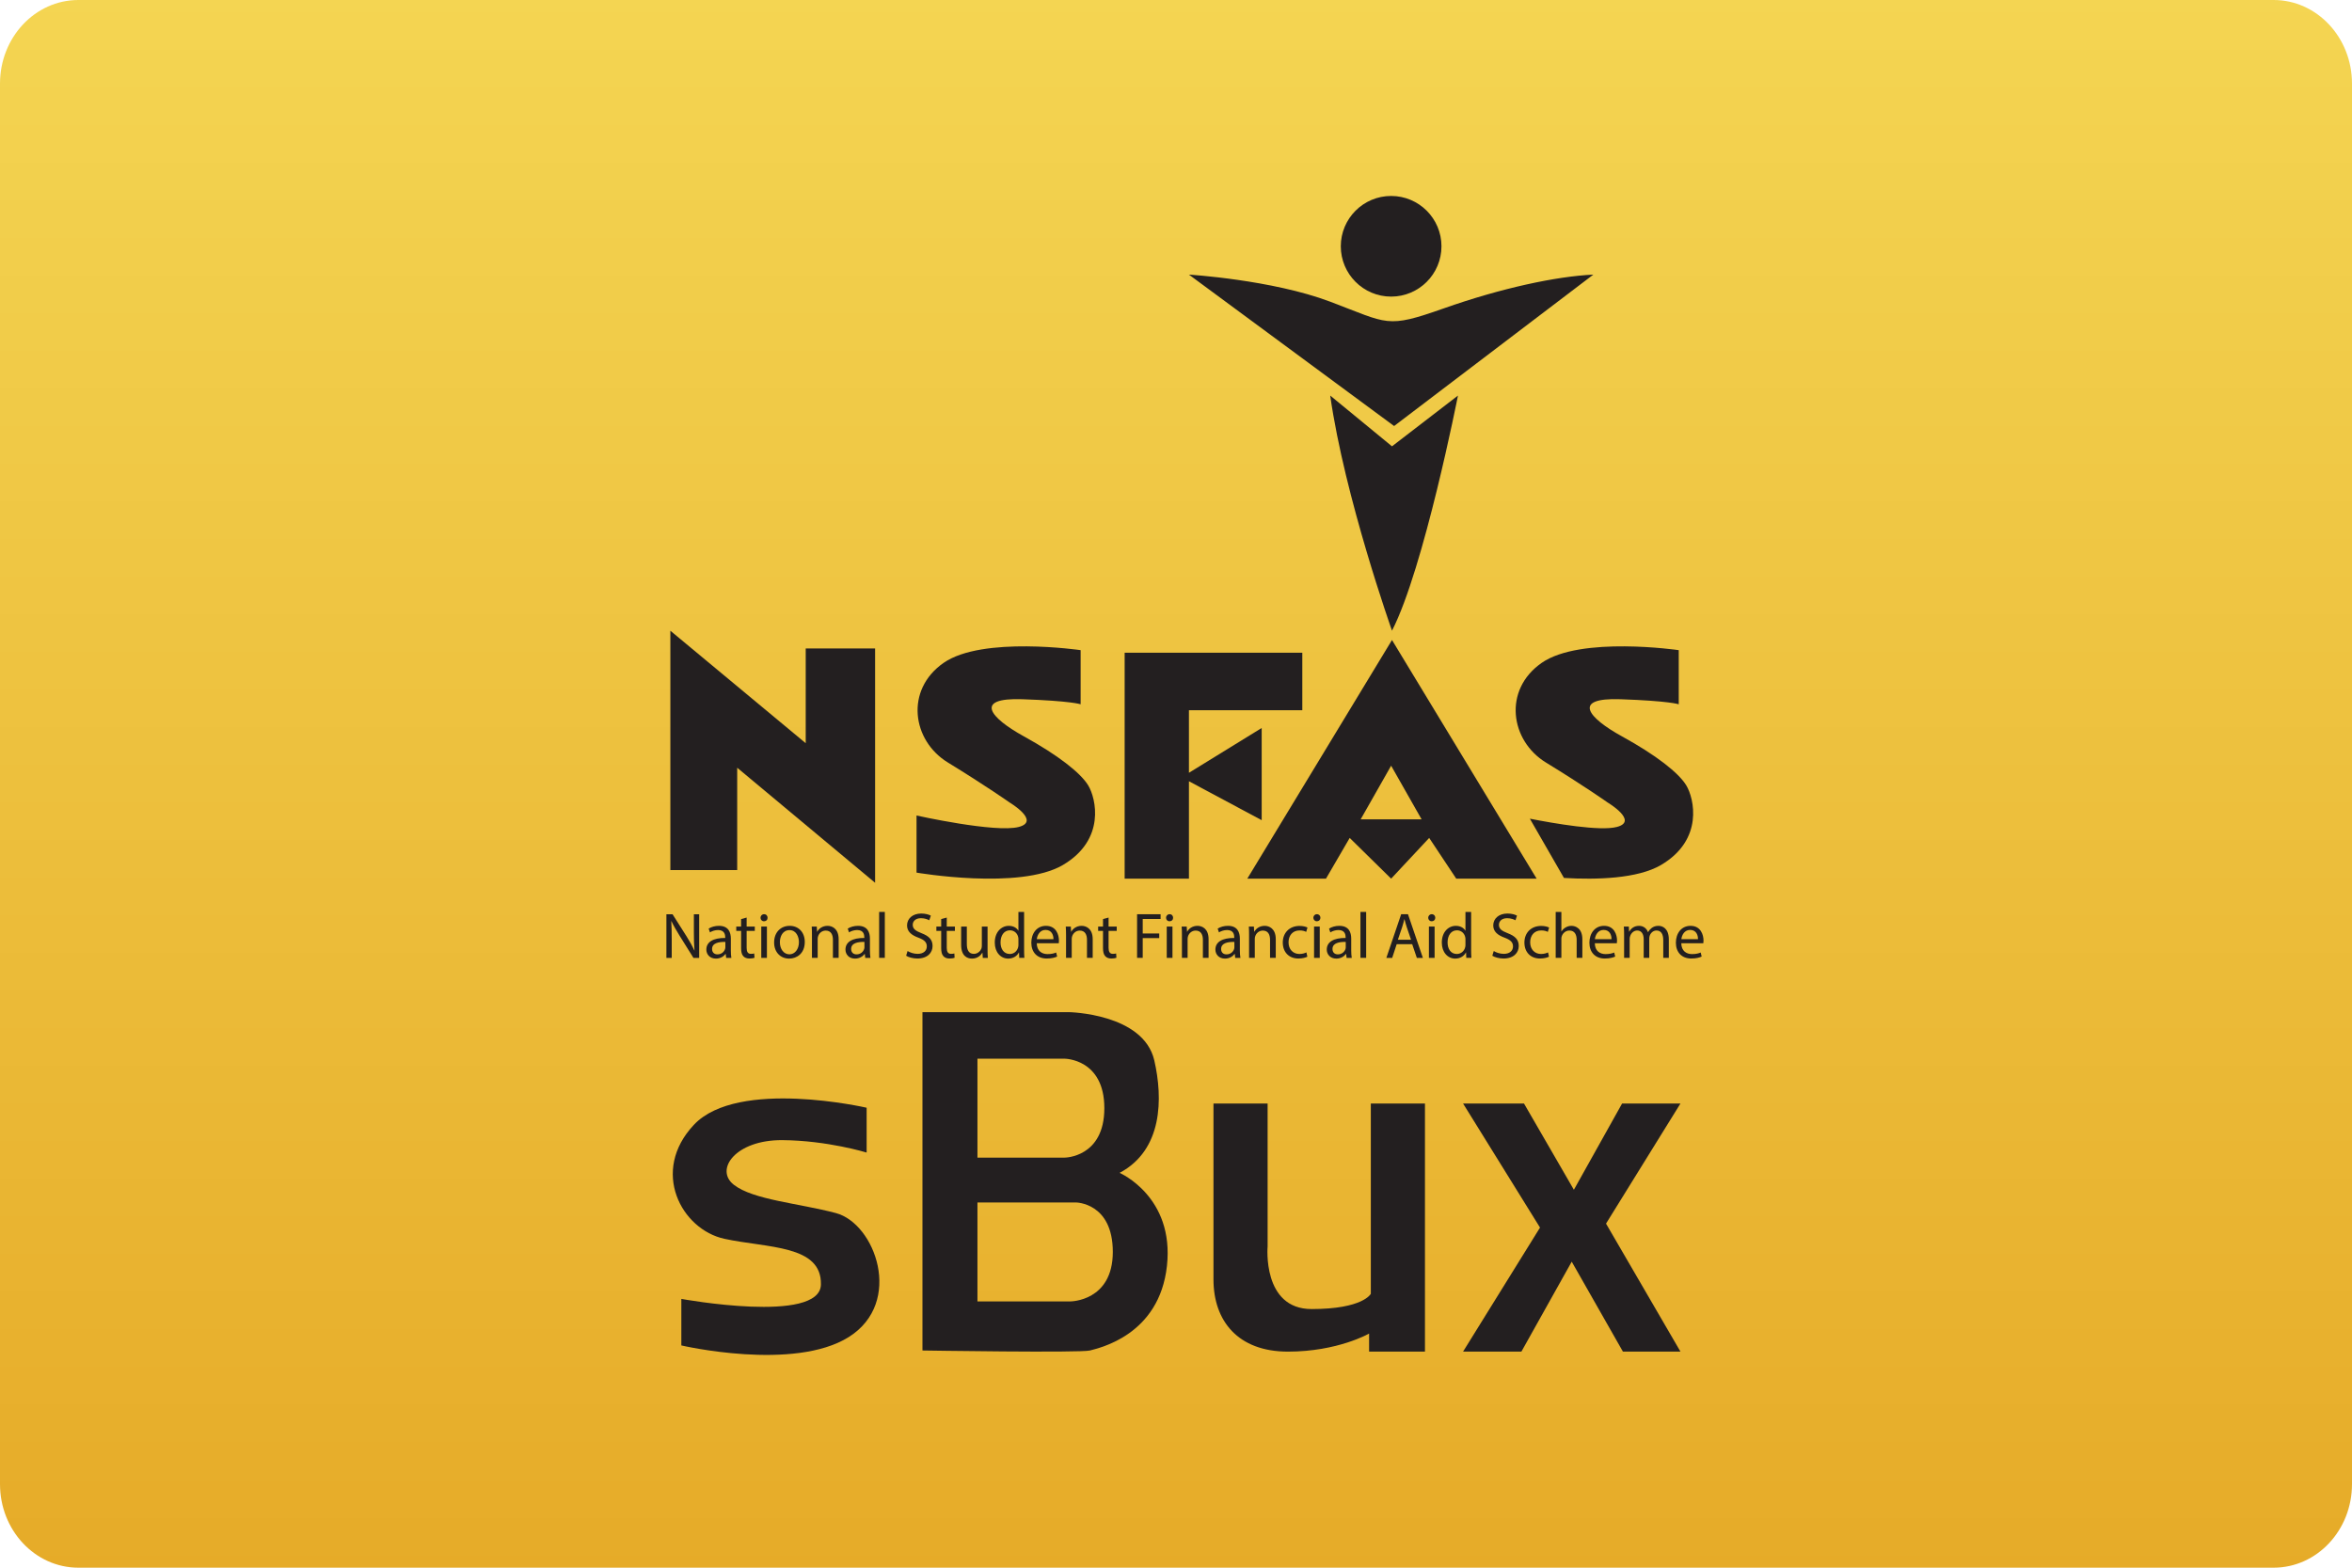 <?xml version="1.0" encoding="UTF-8"?>
<svg width="60px" height="40px" viewBox="0 0 60 40" version="1.1" xmlns="http://www.w3.org/2000/svg" xmlns:xlink="http://www.w3.org/1999/xlink">
    <!-- Generator: sketchtool 50.2 (55047) - http://www.bohemiancoding.com/sketch -->
    <title>DF274DCA-5ABD-414D-80A5-391FBFBDD0DA</title>
    <desc>Created with sketchtool.</desc>
    <defs>
        <linearGradient x1="50%" y1="0%" x2="50%" y2="100%" id="linearGradient-1">
            <stop stop-color="#F4D552" offset="0%"></stop>
            <stop stop-color="#E6AB28" offset="100%"></stop>
        </linearGradient>
    </defs>
    <g id="Page-1" stroke="none" stroke-width="1" fill="none" fill-rule="evenodd">
        <g id="Style-Guide" transform="translate(-641, -6007)">
            <g id="Deck" transform="translate(0, 5682)">
                <g id="Payment-Methods" transform="translate(319, 325)">
                    <g id="sBux" transform="translate(322, 0)">
                        <path d="M60,37.867 C60,39.046 59.104,40 58,40 L2,40 C0.895,40 0,39.046 0,37.867 L0,2.134 C0,0.955 0.895,0 2,0 L58,0 C59.104,0 60,0.955 60,2.134 L60,37.867 Z" id="Fill-14" fill="url(#linearGradient-1)"></path>
                        <g id="Group-3" transform="translate(17, 5)" fill="#231F20">
                            <polygon id="Fill-1" points="0.101 17.2 1.806 17.2 1.806 14.589 5.324 17.524 5.324 11.546 3.554 11.546 3.554 13.963 0.101 11.093"></polygon>
                            <path d="M8.754,15.475 C8.754,15.475 9.552,15.949 8.992,16.099 C8.399,16.258 6.381,15.808 6.381,15.808 L6.381,17.265 C6.381,17.265 9.014,17.718 10.114,17.071 C11.215,16.423 10.957,15.366 10.762,15.042 C10.567,14.719 9.985,14.265 9.122,13.79 C8.259,13.315 7.827,12.798 9.079,12.841 C10.33,12.884 10.567,12.97 10.567,12.97 L10.567,11.589 C10.567,11.589 8.065,11.222 7.072,11.913 C6.079,12.604 6.269,13.899 7.18,14.455 C8.164,15.058 8.754,15.475 8.754,15.475" id="Fill-2"></path>
                            <polygon id="Fill-4" points="11.69 11.654 16.222 11.654 16.222 13.122 13.33 13.122 13.33 14.718 15.186 13.575 15.186 15.927 13.33 14.934 13.33 17.419 11.69 17.419"></polygon>
                            <path d="M18.51,11.33 L22.2,17.419 L20.149,17.419 L19.459,16.38 L18.488,17.419 L17.431,16.38 L16.826,17.419 L14.819,17.419 L18.51,11.33 Z M17.711,15.905 L19.265,15.905 L18.488,14.537 L17.711,15.905 Z" id="Combined-Shape"></path>
                            <path d="M16.934,5.093 L18.51,6.388 L20.193,5.093 C20.193,5.093 19.323,9.513 18.51,11.092 C18.51,11.092 17.301,7.683 16.934,5.093" id="Fill-8"></path>
                            <path d="M13.33,2.007 C13.33,2.007 15.445,2.136 16.935,2.698 C18.423,3.259 18.359,3.388 19.826,2.87 C21.294,2.352 22.696,2.051 23.646,2.007 L18.564,5.87 L13.33,2.007 Z" id="Fill-10"></path>
                            <path d="M19.772,1.284 C19.772,1.993 19.197,2.568 18.488,2.568 C17.779,2.568 17.204,1.993 17.204,1.284 C17.204,0.575 17.779,0 18.488,0 C19.197,0 19.772,0.575 19.772,1.284" id="Fill-12"></path>
                            <g id="Group-16" transform="translate(0, 22.821)">
                                <path d="M5.108,1.587 L5.108,0.443 C5.108,0.443 1.827,-0.312 0.705,0.875 C-0.417,2.062 0.381,3.551 1.482,3.788 C2.583,4.026 3.964,3.94 3.942,4.954 C3.921,5.968 0.381,5.321 0.381,5.321 L0.381,6.508 C0.381,6.508 3.252,7.177 4.655,6.292 C6.057,5.407 5.327,3.398 4.324,3.131 C3.37,2.878 2.216,2.796 1.719,2.408 C1.223,2.019 1.766,1.262 2.956,1.27 C4.105,1.278 5.108,1.587 5.108,1.587" id="Fill-14"></path>
                            </g>
                            <path d="M10.306,28.206 L7.935,28.206 L7.935,25.681 L10.444,25.681 C10.444,25.681 11.388,25.681 11.388,26.944 C11.388,28.206 10.306,28.206 10.306,28.206 Z M7.935,22.013 L10.158,22.013 C10.158,22.013 11.172,22.013 11.172,23.275 C11.172,24.537 10.158,24.537 10.158,24.537 L7.935,24.537 L7.935,22.013 Z M11.561,24.926 C12.661,24.344 12.67,23.027 12.446,22.055 C12.167,20.855 10.265,20.825 10.265,20.825 L6.532,20.825 L6.532,29.458 C6.532,29.458 10.568,29.522 10.805,29.458 C11.042,29.393 12.575,29.069 12.769,27.3 C12.963,25.53 11.561,24.926 11.561,24.926 Z" id="Fill-17"></path>
                            <path d="M13.956,23.156 L15.337,23.156 L15.337,26.803 C15.337,26.803 15.195,28.401 16.459,28.401 C17.776,28.401 17.97,28.012 17.97,28.012 L17.97,23.156 L19.351,23.156 L19.351,29.487 L17.926,29.487 L17.926,29.026 C17.926,29.026 17.128,29.487 15.855,29.487 C14.581,29.487 13.956,28.703 13.956,27.645 L13.956,23.156 Z" id="Fill-19"></path>
                            <polygon id="Fill-21" points="20.323 23.156 21.877 23.156 23.15 25.357 24.38 23.156 25.869 23.156 23.97 26.221 25.869 29.487 24.401 29.487 23.095 27.192 21.811 29.487 20.323 29.487 22.286 26.322"></polygon>
                            <path d="M0,19.441 L0,18.328 L0.157,18.328 L0.514,18.891 C0.596,19.021 0.661,19.138 0.713,19.252 L0.717,19.251 C0.704,19.102 0.701,18.967 0.701,18.793 L0.701,18.328 L0.836,18.328 L0.836,19.441 L0.69,19.441 L0.337,18.876 C0.26,18.752 0.185,18.625 0.129,18.504 L0.124,18.505 C0.132,18.646 0.136,18.78 0.136,18.965 L0.136,19.441 L0,19.441 Z" id="Fill-23"></path>
                            <path d="M1.504,19.171 C1.504,19.186 1.501,19.203 1.495,19.218 C1.472,19.285 1.406,19.351 1.302,19.351 C1.228,19.351 1.165,19.307 1.165,19.213 C1.165,19.057 1.345,19.03 1.504,19.033 L1.504,19.171 Z M1.644,19.249 L1.644,18.95 C1.644,18.79 1.585,18.623 1.34,18.623 C1.239,18.623 1.144,18.651 1.078,18.694 L1.111,18.79 C1.167,18.754 1.244,18.73 1.318,18.73 C1.482,18.73 1.501,18.849 1.501,18.916 L1.501,18.932 C1.191,18.93 1.019,19.036 1.019,19.229 C1.019,19.345 1.102,19.459 1.264,19.459 C1.378,19.459 1.464,19.402 1.508,19.34 L1.513,19.34 L1.525,19.441 L1.657,19.441 C1.647,19.386 1.644,19.318 1.644,19.249 Z" id="Fill-25"></path>
                            <path d="M2.047,18.412 L2.047,18.641 L2.255,18.641 L2.255,18.752 L2.047,18.752 L2.047,19.183 C2.047,19.282 2.075,19.338 2.156,19.338 C2.195,19.338 2.222,19.333 2.24,19.328 L2.248,19.438 C2.219,19.449 2.174,19.457 2.119,19.457 C2.05,19.457 1.996,19.436 1.961,19.396 C1.92,19.353 1.906,19.282 1.906,19.188 L1.906,18.752 L1.782,18.752 L1.782,18.641 L1.906,18.641 L1.906,18.45 L2.047,18.412 Z" id="Fill-27"></path>
                            <path d="M2.581,18.417 C2.583,18.466 2.547,18.506 2.488,18.506 C2.437,18.506 2.401,18.466 2.401,18.417 C2.401,18.366 2.439,18.326 2.492,18.326 C2.547,18.326 2.581,18.366 2.581,18.417" id="Fill-29"></path>
                            <polygon id="Fill-31" points="2.42 19.441 2.564 19.441 2.564 18.641 2.42 18.641"></polygon>
                            <path d="M3.138,19.35 C2.996,19.35 2.895,19.218 2.895,19.042 C2.895,18.891 2.969,18.732 3.141,18.732 C3.313,18.732 3.381,18.904 3.381,19.039 C3.381,19.219 3.277,19.35 3.138,19.35 M3.145,18.623 C2.924,18.623 2.748,18.78 2.748,19.048 C2.748,19.3 2.915,19.459 3.131,19.459 C3.325,19.459 3.53,19.33 3.53,19.034 C3.53,18.79 3.374,18.623 3.145,18.623" id="Fill-33"></path>
                            <path d="M3.713,18.858 C3.713,18.775 3.712,18.707 3.707,18.641 L3.836,18.641 L3.844,18.774 L3.847,18.774 C3.887,18.697 3.979,18.623 4.112,18.623 C4.222,18.623 4.394,18.689 4.394,18.963 L4.394,19.44 L4.248,19.44 L4.248,18.98 C4.248,18.851 4.2,18.744 4.064,18.744 C3.968,18.744 3.893,18.811 3.869,18.892 C3.862,18.91 3.859,18.936 3.859,18.96 L3.859,19.44 L3.713,19.44 L3.713,18.858 Z" id="Fill-34"></path>
                            <path d="M5.052,19.171 C5.052,19.186 5.049,19.203 5.043,19.218 C5.02,19.285 4.954,19.351 4.85,19.351 C4.776,19.351 4.713,19.307 4.713,19.213 C4.713,19.057 4.893,19.03 5.052,19.033 L5.052,19.171 Z M5.192,19.249 L5.192,18.95 C5.192,18.79 5.133,18.623 4.888,18.623 C4.788,18.623 4.692,18.651 4.626,18.694 L4.659,18.79 C4.715,18.754 4.792,18.73 4.866,18.73 C5.031,18.73 5.049,18.849 5.049,18.916 L5.049,18.932 C4.74,18.93 4.568,19.036 4.568,19.229 C4.568,19.345 4.65,19.459 4.812,19.459 C4.926,19.459 5.012,19.402 5.057,19.34 L5.061,19.34 L5.073,19.441 L5.205,19.441 C5.196,19.386 5.192,19.318 5.192,19.249 Z" id="Fill-35"></path>
                            <polygon id="Fill-36" points="5.427 19.44 5.572 19.44 5.572 18.268 5.427 18.268"></polygon>
                            <path d="M6.152,19.266 C6.217,19.305 6.311,19.338 6.41,19.338 C6.557,19.338 6.643,19.26 6.643,19.149 C6.643,19.044 6.584,18.984 6.434,18.927 C6.251,18.862 6.139,18.768 6.139,18.612 C6.139,18.438 6.283,18.309 6.499,18.309 C6.613,18.309 6.696,18.336 6.746,18.363 L6.706,18.481 C6.669,18.461 6.595,18.428 6.494,18.428 C6.342,18.428 6.284,18.519 6.284,18.595 C6.284,18.699 6.353,18.75 6.506,18.81 C6.695,18.882 6.79,18.973 6.79,19.137 C6.79,19.308 6.663,19.457 6.4,19.457 C6.293,19.457 6.176,19.425 6.116,19.386 L6.152,19.266 Z" id="Fill-37"></path>
                            <path d="M7.152,18.412 L7.152,18.641 L7.36,18.641 L7.36,18.752 L7.152,18.752 L7.152,19.183 C7.152,19.282 7.181,19.338 7.262,19.338 C7.299,19.338 7.327,19.333 7.346,19.328 L7.352,19.438 C7.324,19.449 7.279,19.457 7.223,19.457 C7.155,19.457 7.101,19.436 7.066,19.396 C7.025,19.353 7.01,19.282 7.01,19.188 L7.01,18.752 L6.887,18.752 L6.887,18.641 L7.01,18.641 L7.01,18.45 L7.152,18.412 Z" id="Fill-38"></path>
                            <path d="M8.193,19.223 C8.193,19.305 8.194,19.378 8.2,19.441 L8.071,19.441 L8.062,19.31 L8.059,19.31 C8.021,19.375 7.937,19.459 7.795,19.459 C7.669,19.459 7.519,19.389 7.519,19.109 L7.519,18.641 L7.664,18.641 L7.664,19.084 C7.664,19.236 7.711,19.338 7.843,19.338 C7.94,19.338 8.008,19.27 8.035,19.206 C8.043,19.184 8.047,19.158 8.047,19.132 L8.047,18.641 L8.193,18.641 L8.193,19.223 Z" id="Fill-39"></path>
                            <path d="M8.98,19.105 C8.98,19.128 8.978,19.149 8.973,19.168 C8.947,19.277 8.857,19.341 8.761,19.341 C8.603,19.341 8.524,19.208 8.524,19.046 C8.524,18.869 8.613,18.737 8.764,18.737 C8.872,18.737 8.952,18.813 8.973,18.906 C8.978,18.924 8.98,18.948 8.98,18.966 L8.98,19.105 Z M9.125,19.234 L9.125,18.268 L8.98,18.268 L8.98,18.745 L8.977,18.745 C8.94,18.681 8.857,18.623 8.735,18.623 C8.541,18.623 8.375,18.786 8.377,19.053 C8.377,19.295 8.526,19.459 8.719,19.459 C8.849,19.459 8.947,19.391 8.992,19.302 L8.995,19.302 L9.001,19.44 L9.132,19.44 C9.127,19.386 9.125,19.305 9.125,19.234 Z" id="Fill-40"></path>
                            <path d="M9.449,18.963 C9.461,18.862 9.525,18.727 9.672,18.727 C9.836,18.727 9.875,18.87 9.874,18.963 L9.449,18.963 Z M10.014,18.999 C10.014,18.852 9.945,18.623 9.683,18.623 C9.451,18.623 9.309,18.813 9.309,19.054 C9.309,19.295 9.456,19.457 9.702,19.457 C9.829,19.457 9.917,19.431 9.968,19.407 L9.943,19.304 C9.888,19.326 9.826,19.344 9.722,19.344 C9.576,19.344 9.451,19.263 9.448,19.068 L10.01,19.068 C10.011,19.053 10.014,19.029 10.014,18.999 Z" id="Fill-41"></path>
                            <path d="M10.195,18.858 C10.195,18.775 10.193,18.707 10.188,18.641 L10.317,18.641 L10.325,18.774 L10.328,18.774 C10.368,18.697 10.46,18.623 10.593,18.623 C10.703,18.623 10.875,18.689 10.875,18.963 L10.875,19.44 L10.729,19.44 L10.729,18.98 C10.729,18.851 10.681,18.744 10.545,18.744 C10.449,18.744 10.375,18.811 10.35,18.892 C10.343,18.91 10.34,18.936 10.34,18.96 L10.34,19.44 L10.195,19.44 L10.195,18.858 Z" id="Fill-42"></path>
                            <path d="M11.28,18.412 L11.28,18.641 L11.488,18.641 L11.488,18.752 L11.28,18.752 L11.28,19.183 C11.28,19.282 11.309,19.338 11.389,19.338 C11.427,19.338 11.455,19.333 11.473,19.328 L11.48,19.438 C11.452,19.449 11.407,19.457 11.351,19.457 C11.283,19.457 11.229,19.436 11.194,19.396 C11.153,19.353 11.138,19.282 11.138,19.188 L11.138,18.752 L11.014,18.752 L11.014,18.641 L11.138,18.641 L11.138,18.45 L11.28,18.412 Z" id="Fill-43"></path>
                            <polygon id="Fill-44" points="12.007 18.327 12.607 18.327 12.607 18.448 12.151 18.448 12.151 18.818 12.572 18.818 12.572 18.936 12.151 18.936 12.151 19.44 12.007 19.44"></polygon>
                            <path d="M12.926,18.417 C12.928,18.466 12.892,18.506 12.833,18.506 C12.782,18.506 12.746,18.466 12.746,18.417 C12.746,18.366 12.784,18.326 12.837,18.326 C12.892,18.326 12.926,18.366 12.926,18.417" id="Fill-45"></path>
                            <polygon id="Fill-46" points="12.764 19.441 12.91 19.441 12.91 18.641 12.764 18.641"></polygon>
                            <path d="M13.151,18.858 C13.151,18.775 13.15,18.707 13.144,18.641 L13.273,18.641 L13.282,18.774 L13.285,18.774 C13.324,18.697 13.417,18.623 13.549,18.623 C13.66,18.623 13.831,18.689 13.831,18.963 L13.831,19.44 L13.686,19.44 L13.686,18.98 C13.686,18.851 13.638,18.744 13.501,18.744 C13.405,18.744 13.331,18.811 13.306,18.892 C13.3,18.91 13.296,18.936 13.296,18.96 L13.296,19.44 L13.151,19.44 L13.151,18.858 Z" id="Fill-47"></path>
                            <path d="M14.489,19.171 C14.489,19.186 14.486,19.203 14.481,19.218 C14.458,19.285 14.392,19.351 14.287,19.351 C14.213,19.351 14.151,19.307 14.151,19.213 C14.151,19.057 14.331,19.03 14.489,19.033 L14.489,19.171 Z M14.629,19.249 L14.629,18.95 C14.629,18.79 14.57,18.623 14.326,18.623 C14.224,18.623 14.129,18.651 14.063,18.694 L14.096,18.79 C14.152,18.754 14.23,18.73 14.304,18.73 C14.468,18.73 14.486,18.849 14.486,18.916 L14.486,18.932 C14.177,18.93 14.005,19.036 14.005,19.229 C14.005,19.345 14.088,19.459 14.25,19.459 C14.364,19.459 14.449,19.402 14.494,19.34 L14.499,19.34 L14.511,19.441 L14.643,19.441 C14.633,19.386 14.629,19.318 14.629,19.249 Z" id="Fill-48"></path>
                            <path d="M14.864,18.858 C14.864,18.775 14.863,18.707 14.858,18.641 L14.987,18.641 L14.995,18.774 L14.998,18.774 C15.038,18.697 15.13,18.623 15.263,18.623 C15.373,18.623 15.545,18.689 15.545,18.963 L15.545,19.44 L15.399,19.44 L15.399,18.98 C15.399,18.851 15.352,18.744 15.215,18.744 C15.119,18.744 15.044,18.811 15.02,18.892 C15.013,18.91 15.01,18.936 15.01,18.96 L15.01,19.44 L14.864,19.44 L14.864,18.858 Z" id="Fill-49"></path>
                            <path d="M16.351,19.411 C16.314,19.43 16.229,19.457 16.122,19.457 C15.881,19.457 15.724,19.294 15.724,19.049 C15.724,18.803 15.892,18.625 16.153,18.625 C16.24,18.625 16.315,18.646 16.354,18.666 L16.321,18.778 C16.288,18.758 16.233,18.74 16.153,18.74 C15.97,18.74 15.871,18.875 15.871,19.043 C15.871,19.227 15.99,19.341 16.148,19.341 C16.231,19.341 16.285,19.32 16.327,19.301 L16.351,19.411 Z" id="Fill-50"></path>
                            <path d="M16.684,18.417 C16.685,18.466 16.649,18.506 16.591,18.506 C16.541,18.506 16.504,18.466 16.504,18.417 C16.504,18.366 16.542,18.326 16.595,18.326 C16.649,18.326 16.684,18.366 16.684,18.417" id="Fill-51"></path>
                            <polygon id="Fill-52" points="16.522 19.441 16.667 19.441 16.667 18.641 16.522 18.641"></polygon>
                            <path d="M17.33,19.171 C17.33,19.186 17.327,19.203 17.322,19.218 C17.298,19.285 17.232,19.351 17.128,19.351 C17.054,19.351 16.992,19.307 16.992,19.213 C16.992,19.057 17.172,19.03 17.33,19.033 L17.33,19.171 Z M17.47,19.249 L17.47,18.95 C17.47,18.79 17.411,18.623 17.166,18.623 C17.066,18.623 16.97,18.651 16.904,18.694 L16.937,18.79 C16.993,18.754 17.07,18.73 17.145,18.73 C17.309,18.73 17.327,18.849 17.327,18.916 L17.327,18.932 C17.018,18.93 16.846,19.036 16.846,19.229 C16.846,19.345 16.929,19.459 17.091,19.459 C17.205,19.459 17.29,19.402 17.335,19.34 L17.34,19.34 L17.352,19.441 L17.484,19.441 C17.474,19.386 17.47,19.318 17.47,19.249 Z" id="Fill-53"></path>
                            <polygon id="Fill-54" points="17.705 19.44 17.851 19.44 17.851 18.268 17.705 18.268"></polygon>
                            <path d="M18.66,18.978 L18.769,18.656 C18.791,18.588 18.809,18.521 18.825,18.455 L18.829,18.455 C18.846,18.519 18.862,18.585 18.887,18.658 L18.996,18.978 L18.66,18.978 Z M18.918,18.327 L18.744,18.327 L18.366,19.441 L18.515,19.441 L18.63,19.091 L19.025,19.091 L19.144,19.441 L19.298,19.441 L18.918,18.327 Z" id="Fill-55"></path>
                            <path d="M19.614,18.417 C19.615,18.466 19.579,18.506 19.521,18.506 C19.47,18.506 19.434,18.466 19.434,18.417 C19.434,18.366 19.472,18.326 19.525,18.326 C19.579,18.326 19.614,18.366 19.614,18.417" id="Fill-56"></path>
                            <polygon id="Fill-57" points="19.452 19.441 19.597 19.441 19.597 18.641 19.452 18.641"></polygon>
                            <path d="M20.384,19.105 C20.384,19.128 20.382,19.149 20.377,19.168 C20.351,19.277 20.261,19.341 20.164,19.341 C20.007,19.341 19.928,19.208 19.928,19.046 C19.928,18.869 20.017,18.737 20.167,18.737 C20.276,18.737 20.355,18.813 20.377,18.906 C20.382,18.924 20.384,18.948 20.384,18.966 L20.384,19.105 Z M20.529,19.234 L20.529,18.268 L20.384,18.268 L20.384,18.745 L20.381,18.745 C20.344,18.681 20.261,18.623 20.139,18.623 C19.944,18.623 19.779,18.786 19.781,19.053 C19.781,19.295 19.93,19.459 20.123,19.459 C20.253,19.459 20.351,19.391 20.396,19.302 L20.399,19.302 L20.405,19.44 L20.536,19.44 C20.531,19.386 20.529,19.305 20.529,19.234 Z" id="Fill-58"></path>
                            <path d="M21.106,19.266 C21.17,19.305 21.264,19.338 21.363,19.338 C21.51,19.338 21.597,19.26 21.597,19.149 C21.597,19.044 21.537,18.984 21.387,18.927 C21.205,18.862 21.093,18.768 21.093,18.612 C21.093,18.438 21.237,18.309 21.453,18.309 C21.567,18.309 21.65,18.336 21.699,18.363 L21.66,18.481 C21.623,18.461 21.549,18.428 21.448,18.428 C21.296,18.428 21.238,18.519 21.238,18.595 C21.238,18.699 21.306,18.75 21.459,18.81 C21.648,18.882 21.744,18.973 21.744,19.137 C21.744,19.308 21.616,19.457 21.354,19.457 C21.246,19.457 21.129,19.425 21.069,19.386 L21.106,19.266 Z" id="Fill-59"></path>
                            <path d="M22.515,19.411 C22.477,19.43 22.393,19.457 22.286,19.457 C22.044,19.457 21.888,19.294 21.888,19.049 C21.888,18.803 22.056,18.625 22.317,18.625 C22.403,18.625 22.479,18.646 22.518,18.666 L22.485,18.778 C22.451,18.758 22.396,18.74 22.317,18.74 C22.134,18.74 22.035,18.875 22.035,19.043 C22.035,19.227 22.154,19.341 22.312,19.341 C22.395,19.341 22.449,19.32 22.491,19.301 L22.515,19.411 Z" id="Fill-60"></path>
                            <path d="M22.686,18.268 L22.831,18.268 L22.831,18.767 L22.834,18.767 C22.858,18.725 22.894,18.689 22.939,18.664 C22.982,18.639 23.032,18.623 23.087,18.623 C23.195,18.623 23.366,18.689 23.366,18.965 L23.366,19.44 L23.221,19.44 L23.221,18.981 C23.221,18.852 23.173,18.743 23.036,18.743 C22.942,18.743 22.867,18.809 22.841,18.889 C22.833,18.908 22.831,18.93 22.831,18.958 L22.831,19.44 L22.686,19.44 L22.686,18.268 Z" id="Fill-61"></path>
                            <path d="M23.686,18.963 C23.697,18.862 23.762,18.727 23.909,18.727 C24.072,18.727 24.112,18.87 24.11,18.963 L23.686,18.963 Z M24.251,18.999 C24.251,18.852 24.181,18.623 23.92,18.623 C23.687,18.623 23.546,18.813 23.546,19.054 C23.546,19.295 23.693,19.457 23.938,19.457 C24.065,19.457 24.153,19.431 24.204,19.407 L24.179,19.304 C24.125,19.326 24.062,19.344 23.958,19.344 C23.813,19.344 23.687,19.263 23.684,19.068 L24.246,19.068 C24.248,19.053 24.251,19.029 24.251,18.999 Z" id="Fill-62"></path>
                            <path d="M24.431,18.858 C24.431,18.775 24.43,18.707 24.424,18.641 L24.552,18.641 L24.558,18.77 L24.563,18.77 C24.607,18.694 24.682,18.623 24.814,18.623 C24.923,18.623 25.006,18.689 25.04,18.783 L25.044,18.783 C25.069,18.738 25.1,18.704 25.133,18.679 C25.181,18.643 25.234,18.623 25.309,18.623 C25.415,18.623 25.572,18.693 25.572,18.969 L25.572,19.44 L25.43,19.44 L25.43,18.988 C25.43,18.834 25.374,18.742 25.257,18.742 C25.174,18.742 25.11,18.803 25.085,18.874 C25.078,18.894 25.073,18.92 25.073,18.947 L25.073,19.44 L24.931,19.44 L24.931,18.962 C24.931,18.834 24.875,18.742 24.765,18.742 C24.674,18.742 24.607,18.815 24.585,18.888 C24.576,18.909 24.573,18.933 24.573,18.958 L24.573,19.44 L24.431,19.44 L24.431,18.858 Z" id="Fill-63"></path>
                            <path d="M26.457,18.999 C26.457,19.029 26.454,19.053 26.452,19.068 L25.89,19.068 C25.893,19.263 26.019,19.344 26.164,19.344 C26.268,19.344 26.331,19.326 26.385,19.304 L26.41,19.407 C26.359,19.431 26.271,19.457 26.144,19.457 C25.899,19.457 25.752,19.295 25.752,19.054 C25.752,18.813 25.893,18.623 26.126,18.623 C26.387,18.623 26.457,18.852 26.457,18.999 Z M25.892,18.963 L26.316,18.963 C26.318,18.87 26.278,18.727 26.115,18.727 C25.968,18.727 25.903,18.862 25.892,18.963 Z" id="Fill-64"></path>
                            <path d="M22.027,15.889 C22.643,16.01 23.821,16.215 24.25,16.099 C24.809,15.95 24.011,15.476 24.011,15.476 C24.011,15.476 23.422,15.058 22.437,14.456 C21.527,13.899 21.336,12.604 22.329,11.913 C23.322,11.222 25.825,11.589 25.825,11.589 L25.825,12.97 C25.825,12.97 25.588,12.884 24.336,12.841 C23.084,12.797 23.516,13.316 24.379,13.79 C25.243,14.265 25.825,14.718 26.019,15.042 C26.214,15.366 26.473,16.423 25.372,17.071 C24.776,17.421 23.73,17.45 22.897,17.401 L22.027,15.889 Z" id="Fill-65"></path>
                        </g>
                    </g>
                </g>
            </g>
        </g>
    </g>
</svg>